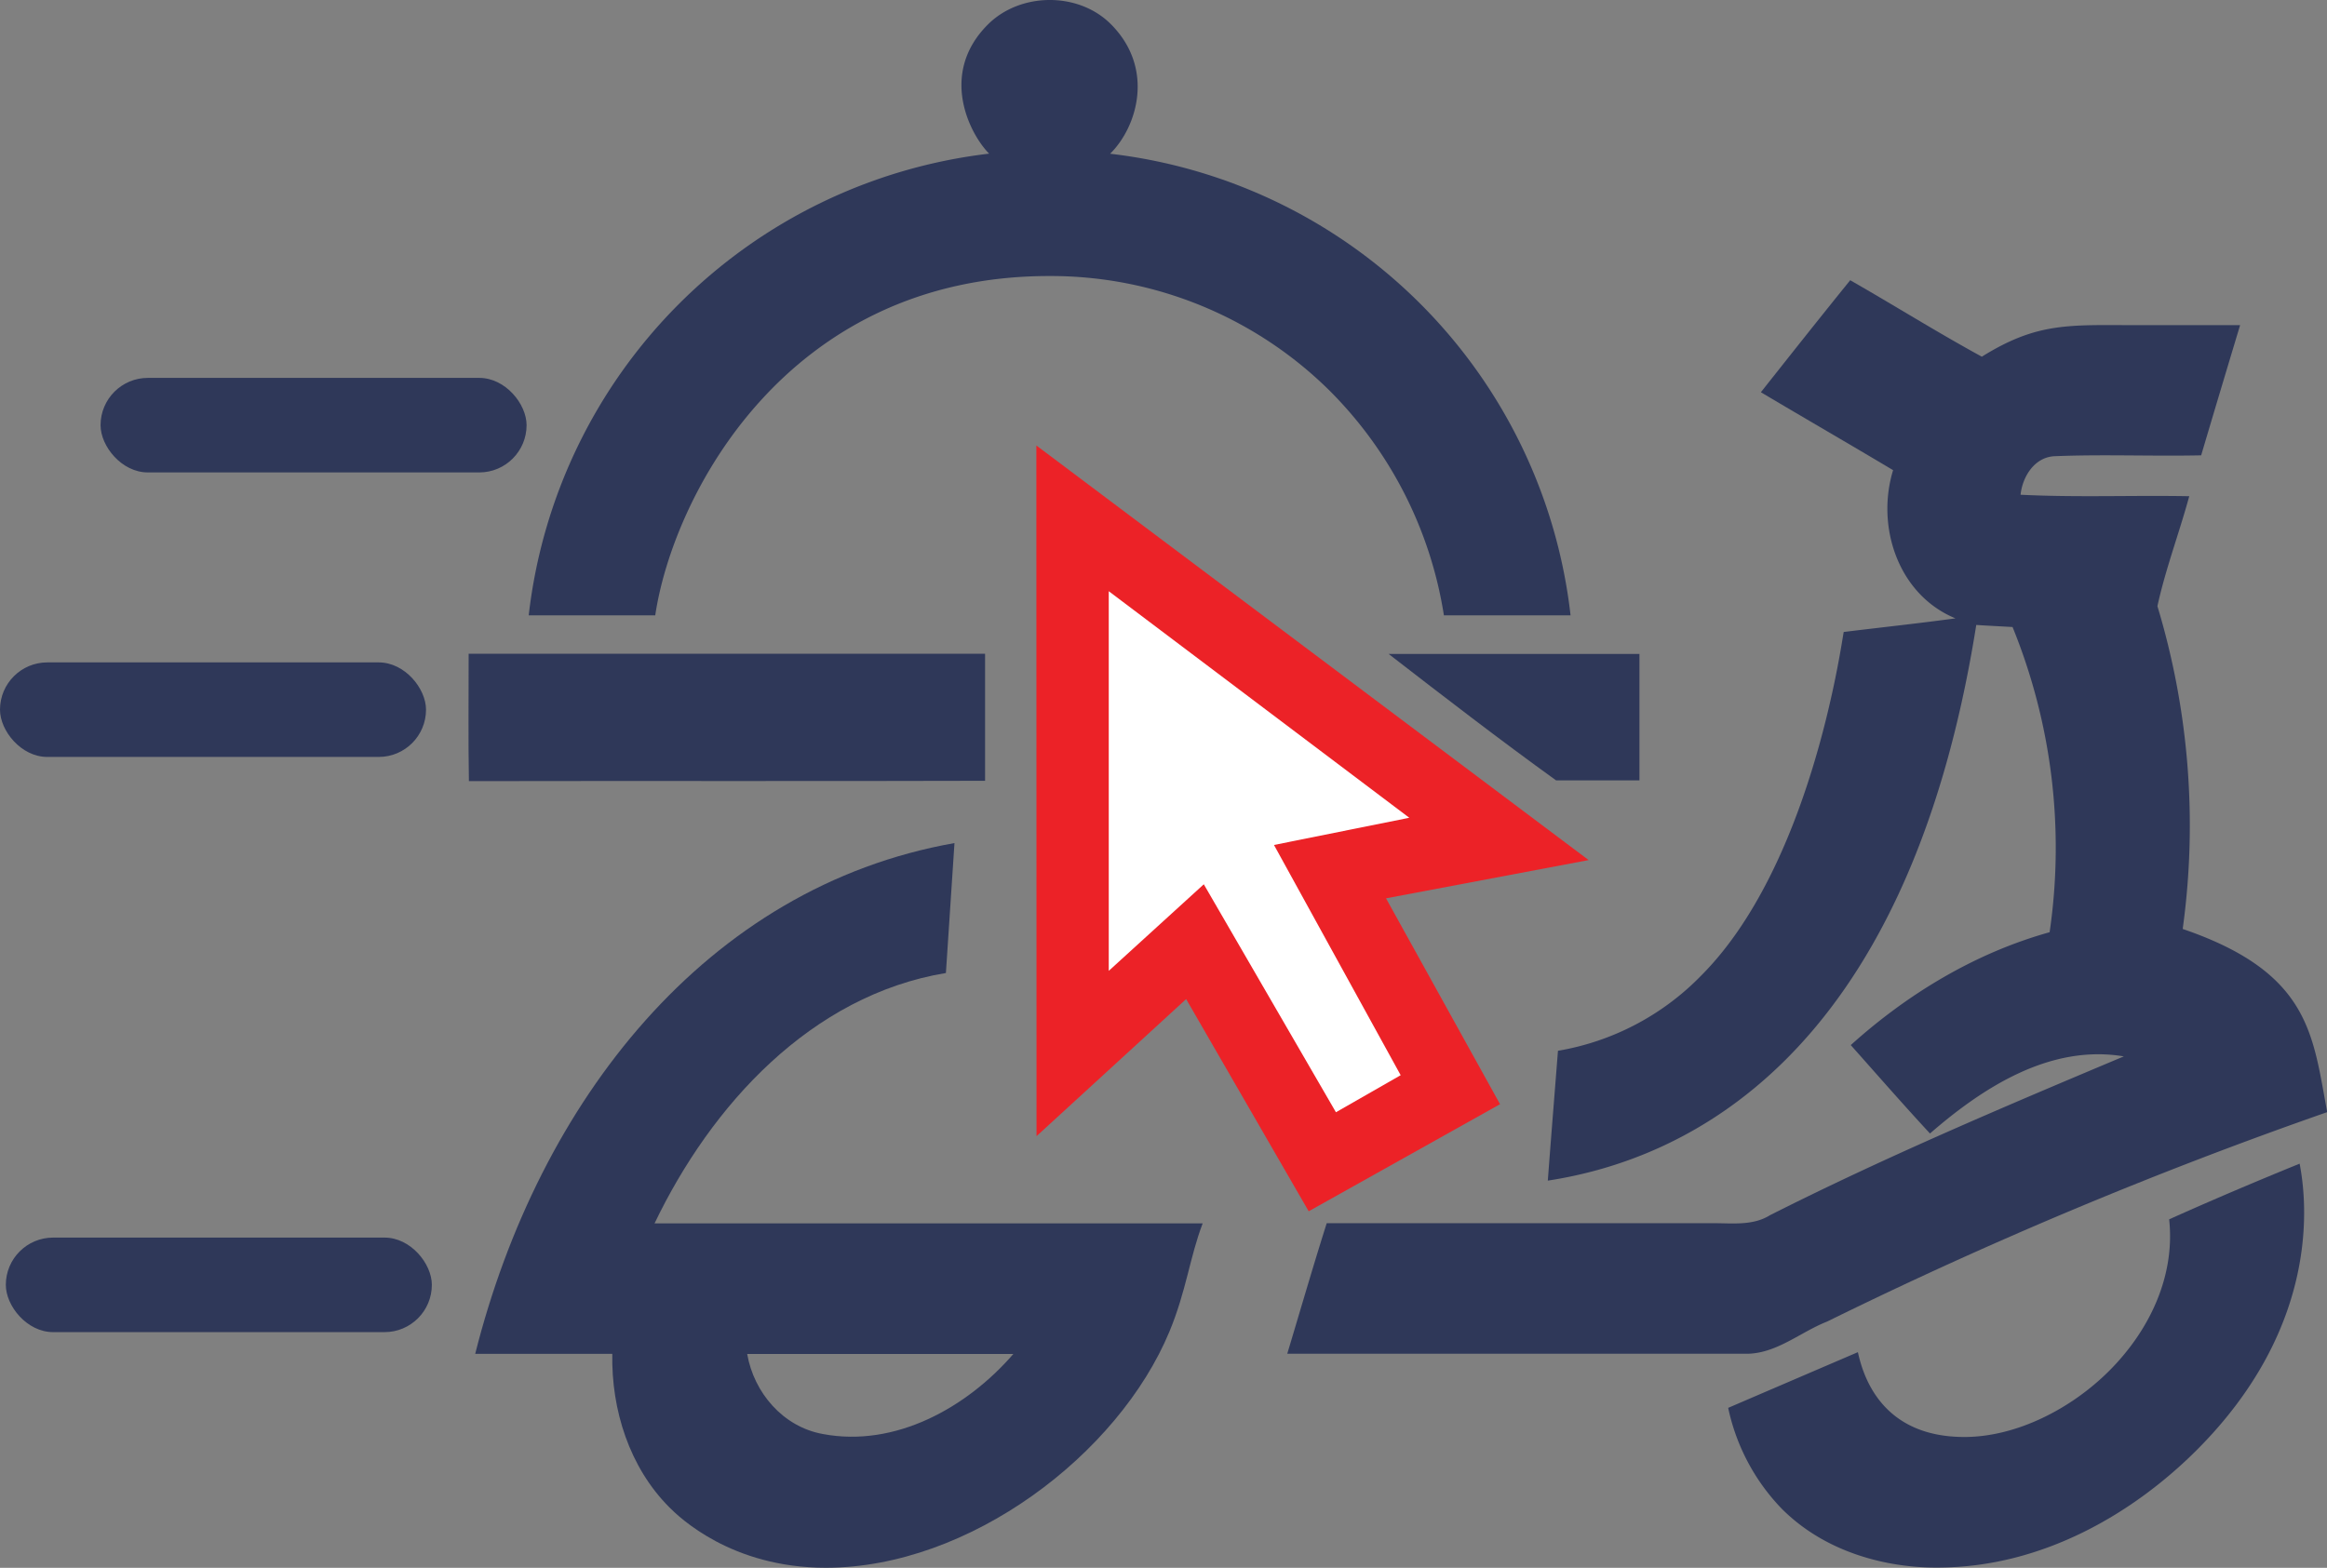 <?xml version="1.0" encoding="UTF-8"?> <svg xmlns="http://www.w3.org/2000/svg" viewBox="0 0 543.11 366.01"><rect x="0" y="0" width="543.11" height="366.01" fill="#808080" stroke="none"/><defs><style>.cls-1{fill:#2f3859;}.cls-2{fill:#ec2227;}.cls-3{fill:#fff;}</style></defs><g id="Layer_2" data-name="Layer 2"><g id="Layer_2-2" data-name="Layer 2"><path class="cls-1" d="M230.56,5.73c7.54-7.54,21.09-7.71,28.7-.1,10.3,10.3,6.2,24-.16,30.26A122.38,122.38,0,0,1,366.56,143.65H337A94.91,94.91,0,0,0,310.5,91.38a92.45,92.45,0,0,0-65.64-26.94c-61.41,0-87.79,51.47-91.93,79.21H123.4A122.53,122.53,0,0,1,230.86,35.87C226.36,31.35,219.05,17.23,230.56,5.73Z"></path><path class="cls-1" d="M431.83,65.42c10.28,5.88,20.32,12.17,30.72,17.85,13.11-8.17,20.5-7.36,36.65-7.36,7.88,0,15.75,0,23.63,0q-4.58,15.19-9.09,30.39c-11.38.24-22.77-.26-34.15.2-4.71.18-7.55,4.73-8,9,13.11.65,26.23.1,39.37.34-2.34,8.59-5.54,17-7.43,25.67a176.86,176.86,0,0,1,5.9,75.36c29.79,10.18,30.33,24.7,33.73,42.76a1043.26,1043.26,0,0,0-116.73,48.9c-6.1,2.4-11.51,7.22-18.23,7.5H300.44c3.07-10.19,6-20.35,9.21-30.47H400c4.42,0,9.17.6,13.11-1.87,26.94-13.6,54.76-25.37,82.58-37.07-17.18-2.88-32.87,7.24-45.24,18-6.28-6.78-12.35-13.74-18.49-20.64,13.32-12,29.09-21.52,46.41-26.35a136.66,136.66,0,0,0-8.65-71.25c-2.84-.16-5.67-.3-8.47-.48-16.28,102.57-69.18,125-100,129.72.76-10.1,1.58-20.21,2.37-30.31A60.76,60.76,0,0,0,397,227.8c25.31-25.31,32.49-75.58,33.31-80.26,8.69-1.07,17.4-2,26.09-3.18-13.35-5.49-18.61-21.38-14.56-34.6-10.26-6.12-20.6-12.09-30.86-18.19C417.89,82.84,424.81,74.09,431.83,65.42Z"></path><path class="cls-1" d="M109.38,152.62H229.91c0,9.91,0,19.78,0,29.66-40.15.12-80.32,0-120.47.08C109.26,172.44,109.4,162.53,109.38,152.62Z"></path><path class="cls-1" d="M324.09,152.66h58.55v29.52H363.18C350,172.68,337,162.65,324.09,152.66Z"></path><path class="cls-1" d="M222.77,196.82q-1,15.15-2,30.33c-31.48,5.23-54.76,30.85-68,58.45H280.7c-3,7.84-3.83,15.8-7.76,25.26C261.05,339.51,226.27,366,192.73,366c-22.06,0-34.23-11.83-36.49-14.09-9.33-9.33-13.59-22.8-13.33-35.85-10.68,0-21.36,0-32,0C125.73,257.18,164.8,207.06,222.77,196.82ZM174.39,316.09c1.57,9.05,8.37,17,17.62,18.68,16.94,3.22,33.68-6.17,44.5-18.68Z"></path><path class="cls-1" d="M458.47,335.47c12.12,0,24.9-6.54,33.8-15.44,9.33-9.33,15.45-22,14-35.37,10.06-4.52,20.22-8.83,30.45-13,1.72,8.86,4.9,37.92-24,66.85-14.51,14.51-35.83,27.44-60.48,27.44-2.48,0-22.24.43-36.4-13.74a48.25,48.25,0,0,1-12.49-23.54q15.12-6.5,30.27-13C434.71,320.53,438.68,335.47,458.47,335.47Z"></path><path class="cls-2" d="M241.88,104l128.9,96.79-47.29,8.93,26.61,48.06-44.66,25-28.6-49.54-34.92,32Z"></path><rect class="cls-1" x="1.36" y="288.92" width="99.43" height="22.07" rx="11.04"></rect><rect class="cls-1" y="154.64" width="99.43" height="22.07" rx="11.04"></rect><rect class="cls-1" x="23.47" y="88.22" width="99.43" height="22.07" rx="11.04"></rect><polygon class="cls-3" points="258.78 138.02 328.92 190.91 297.34 197.26 326.91 251.01 311.8 259.66 280.96 206.44 258.78 226.65 258.78 138.02"></polygon></g></g></svg> 